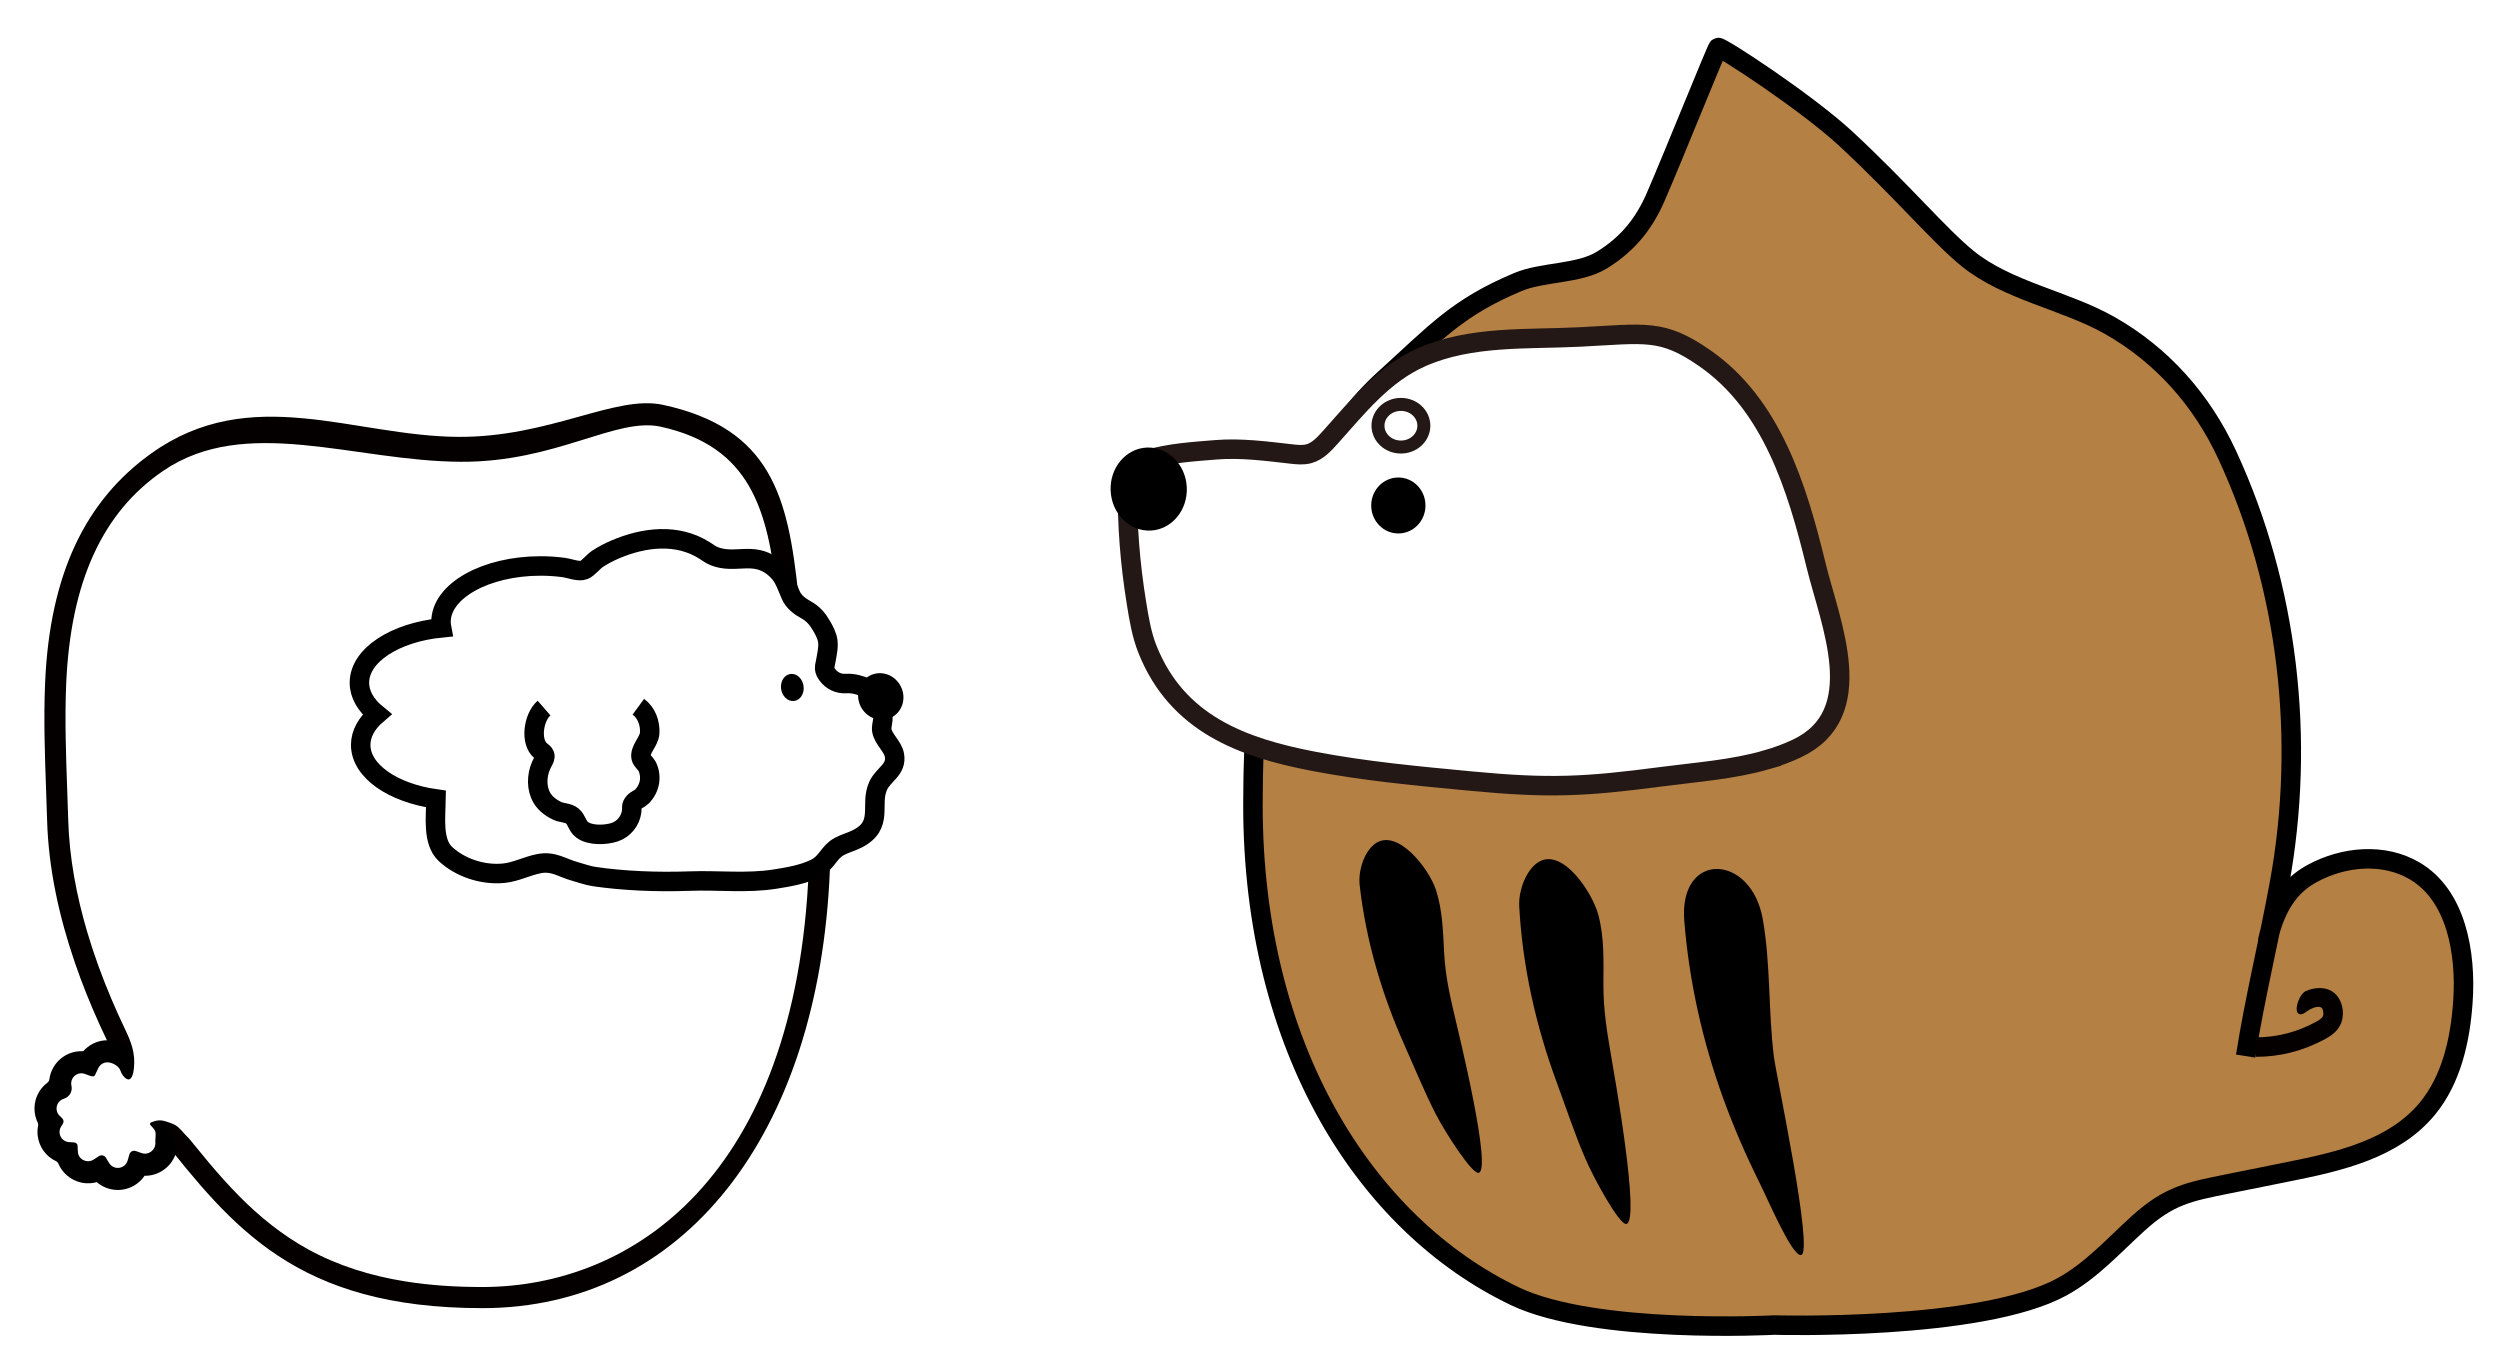 <?xml version="1.0" encoding="UTF-8"?>
<svg id="_レイヤー_1" data-name="レイヤー_1" xmlns="http://www.w3.org/2000/svg" width="297.532" height="162.383" xmlns:xlink="http://www.w3.org/1999/xlink" viewBox="0 0 297.532 162.383">
  <defs>
    <filter id="outer-glow-1" x="66.893" y="110.335" width="13" height="38" filterUnits="userSpaceOnUse">
      <feOffset dx="0" dy="0"/>
      <feGaussianBlur result="blur" stdDeviation=".69"/>
      <feFlood flood-color="#231815" flood-opacity="1"/>
      <feComposite in2="blur" operator="in"/>
      <feComposite in="SourceGraphic"/>
    </filter>
    <filter id="outer-glow-2" x="53.115" y="109.557" width="14" height="41" filterUnits="userSpaceOnUse">
      <feOffset dx="0" dy="0"/>
      <feGaussianBlur result="blur-2" stdDeviation=".949"/>
      <feFlood flood-color="#231815" flood-opacity="1"/>
      <feComposite in2="blur-2" operator="in"/>
      <feComposite in="SourceGraphic"/>
    </filter>
    <filter id="outer-glow-3" x="77.993" y="109.435" width="12" height="30" filterUnits="userSpaceOnUse">
      <feOffset dx="0" dy="0"/>
      <feGaussianBlur result="blur-3" stdDeviation=".656"/>
      <feFlood flood-color="#231815" flood-opacity="1"/>
      <feComposite in2="blur-3" operator="in"/>
      <feComposite in="SourceGraphic"/>
    </filter>
  </defs>
  <g>
    <path d="M15.475,128.402c-.034.023-.071.042-.111.055-.648.204-1.654-2.664-1.898-3.149-.552-1.096-1.083-2.203-1.591-3.32-1.105-2.43-2.104-4.909-2.969-7.435-1.862-5.439-3.129-11.132-3.299-16.893-.035-1.181-.077-2.363-.119-3.545-.15-4.204-.304-8.551-.12-12.85.556-12.95,4.808-21.709,12.632-27.302,11.84-8.464,24.081-2.04,36.546-1.97,10.909.062,18.672-5.042,24.353-3.812,12.962,2.807,14.895,11.057,16.111,22.557.073.691-.427,1.31-1.118,1.383-.686.07-1.31-.427-1.383-1.118-1.109-10.486-3.262-17.844-13.823-20.21-5.383-1.206-12.45,4.229-23.859,4.165-12.676-.064-25.591-5.621-35.411,1.082-7.243,4.944-11.017,13.23-11.538,25.333-.18,4.2-.027,8.497.121,12.653.042,1.187.084,2.374.12,3.56.133,4.529.986,9.019,2.27,13.356.798,2.699,1.767,5.346,2.865,7.937.511,1.207,1.051,2.402,1.616,3.584.759,1.588,1.268,2.912,1.065,4.705-.038.336-.087.678-.247.976-.053.099-.123.195-.214.258Z" style="fill: #040000;"/>
    <path d="M57.393,155.685c-22.108,0-29.734-9.628-38.563-20.776-.282-.356-.58-.694-.885-1.032-.034-.038-.07-.079-.075-.129-.008-.078.061-.144.133-.175.285-.124.535-.199.852-.232.412-.042.82.095,1.211.23.283.098.569.196.826.35.535.318.871.856,1.309,1.275.343.328.629.702.929,1.073.574.711,1.154,1.417,1.742,2.116,1.143,1.355,2.322,2.682,3.568,3.943,2.466,2.495,5.212,4.712,8.298,6.396,3.547,1.936,7.445,3.125,11.425,3.767,3.049.492,6.143.679,9.229.679,17.802-0,37.36-13.066,38.862-49.739l2.513.103c-1.298,31.681-17.539,52.151-41.375,52.151Z" style="fill: #040000;"/>
    <path d="M104.532,84.497c1.032.565.26,1.685.42,2.469.221,1.076,1.298,1.839,1.495,2.9.319,1.723-1.302,2.278-1.928,3.637-1.064,2.313.759,4.697-2.528,6.347-.68.341-1.441.535-2.108.896-1.259.68-1.444,1.909-2.816,2.598-1.438.722-3.173,1.016-4.772,1.272-3.383.542-6.81.119-10.214.244-3.898.144-7.926-.034-11.35-.536-.782-.115-1.567-.409-2.323-.617-1.558-.428-2.54-1.266-4.289-.917-1.411.282-2.741.993-4.155,1.133-2.507.248-5.181-.644-6.95-2.284-1.575-1.46-1.136-4.507-1.136-6.413,0-.046.011-.091.012-.137-5.146-.725-8.961-3.328-8.961-6.438,0-1.342.716-2.589,1.936-3.634-1.316-1.07-2.09-2.366-2.09-3.764,0-3.273,4.225-5.987,9.782-6.537-.045-.235-.07-.472-.07-.714,0-3.67,5.307-6.645,11.853-6.645.925 0,1.851.061,2.766.186.691.094,1.793.542,2.402.289.512-.212,1.101-.989,1.595-1.315.647-.427,1.341-.794,2.063-1.105,3.466-1.49,7.449-1.977,10.73.128.366.235.716.499,1.127.661,2.426.953,4.583-.561,6.908,1.182,1.368,1.026,1.555,2.043,2.191,3.464.343.768,1.045,1.311,1.808,1.729.867.475,1.378,1.102,1.85,1.915.343.591.666,1.209.746,1.873.061.509-.024,1.021-.109,1.527-.064.379-.127.759-.208,1.135-.038.177-.08.355-.067.535.019.272.161.525.327.751.494.674,1.306,1.102,2.207,1.039.834-.058,1.699.181,2.439.516" style="fill: #fff; stroke: #000; stroke-miterlimit: 10; stroke-width: 2.319px;"/>
    <path d="M69.431,144.724c.452-.02,2.013-4.026,2.588-5.934.658-2.182,1.183-4.435,1.763-6.658,1.304-4.996,2.13-10.22,2.321-15.437.052-1.433-.474-3.267-1.275-3.847-1.502-1.087-3.355,2.864-3.727,4.877-.373,2.019-.306,4.066-.297,6.074.009,2.12-.199,3.98-.457,6.118-.176,1.455-1.866,14.849-.917,14.807Z" style="fill: #fff; filter: url(#outer-glow-1);"/>
    <path d="M57.287,146.838c.691.034,2.05-4.831,2.666-6.643.822-2.418,1.537-4.9,2.114-7.436,1.148-5.04,1.731-10.273,1.658-15.469-.085-6.076-5.571-5.294-5.964.459-.272,3.978.252,7.902.152,11.878-.039,1.534-1.643,17.161-.626,17.211Z" style="fill: #fff; filter: url(#outer-glow-2);"/>
    <path d="M80.866,137.042c.427.001,1.906-3.103,2.453-4.588.625-1.699,1.125-3.458,1.676-5.192,1.24-3.897,2.03-7.991,2.222-12.105.053-1.13-.44-2.599-1.193-3.087-1.414-.916-3.169,2.134-3.524,3.71-.356,1.58-.297,3.2-.293,4.786.004,1.675-.197,3.136-.445,4.815-.169,1.143-1.792,11.658-.896,11.661Z" style="fill: #fff; filter: url(#outer-glow-3);"/>
    <path d="M92.944,81.647c.037-.887.673-1.53,1.421-1.436.747.094,1.323.89,1.285,1.777-.037.887-.673,1.53-1.421,1.436-.747-.094-1.323-.89-1.285-1.777Z"/>
    <path d="M102.184,82.196c.314-1.483,1.75-2.375,3.207-1.991,1.457.383,2.384,1.896,2.07,3.378-.314,1.483-1.75,2.375-3.207,1.991-1.457-.383-2.384-1.896-2.07-3.378Z"/>
    <path d="M64.748,84.268c-1.274,1.105-1.693,4.058-.37,5.105.175.138.377.272.447.483.09.274-.076.559-.216.812-.653,1.179-.83,2.65-.314,3.895.376.907,1.139,1.521,2.038,1.947.522.248,1.29.208,1.772.6.529.429.599,1.219,1.168,1.641.968.718,2.791.649,3.882.288,1.084-.359,1.862-1.331,2.02-2.448.075-.534-.116-.656.28-1.117.249-.29.668-.399.934-.667.469-.472.799-1.086.905-1.745.103-.641.002-1.329-.306-1.902-.177-.33-.598-.61-.684-.981-.222-.958.95-1.918,1.016-2.906.079-1.187-.368-2.445-1.349-3.163" style="fill: none; stroke: #000; stroke-miterlimit: 10; stroke-width: 2.319px;"/>
    <path d="M20.098,134.678c-.145-.233-.292-.466-.465-.687-.064-.082-.133-.163-.218-.223-.083-.058-.179-.095-.276-.123-.387-.113-.81-.102-1.19.032-.029.01-.06.023-.078.049-.034.051.003.118.04.166.256.328.59.537.609.99.016.377-.048.769-.031,1.158.036.813-.807,1.473-1.607,1.199l-.721-.25c-.319-.11-.666.069-.759.394l-.211.734c-.136.474-.54.816-1.029.873-.466.054-.928-.172-1.175-.574l-.389-.635c-.174-.283-.547-.367-.825-.185l-.624.407c-.161.106-.338.17-.524.191-.666.077-1.271-.402-1.341-.991-.033-.279-.035-.551-.048-.83-.026-.54-.723-.401-1.093-.45-.553-.073-.984-.51-1.048-1.063-.027-.234.014-.471.121-.683.134-.268.419-.524.327-.843-.071-.246-.36-.435-.513-.61-.162-.185-.262-.413-.291-.658-.068-.586.293-1.133.884-1.31.644-.202,1.03-.867.883-1.526-.012-.055-.02-.099-.026-.144-.077-.666.402-1.27,1.068-1.347.179-.021.359-0.0.535.061.264.091.538.224.81.282.387.082.389-.081.543-.405.088-.184.176-.369.263-.553.182-.382.54-.64.958-.688.601-.069,1.519.421,1.686.999.106.368.684,1.308,1.162.908.206-.172.309-.884.354-1.133.09-.502.038-1.03-.086-1.521-.072-.287-.18-.571-.368-.799-.647-.784-2.082-1.175-3.049-1.063-.966.112-1.829.574-2.448,1.284-.219-.013-.44-.006-.661.019-1.786.206-3.146,1.612-3.369,3.319-.021.162-.104.304-.235.402-1.069.799-1.674,2.123-1.513,3.516.05.435.173.852.361,1.239.054.112.07.234.045.356-.079.392-.097.796-.05,1.199.156,1.347.998,2.477,2.175,3.031.132.062.234.168.291.302.651,1.523,2.248,2.508,3.975,2.308.2-.023.396-.061.587-.114.801.69,1.87,1.035,2.949.91,1.136-.131,2.127-.751,2.744-1.666.17.004.34-.005.511-.025.896-.104,1.737-.53,2.353-1.188.302-.321.548-.694.724-1.098.339-.776.44-1.39-.124-2.093-.218-.272-.395-.562-.575-.852Z"/>
    <path d="M267.261,125.687c1.086-6.896,2.77-13.698,4.025-20.564,3.116-17.04,1.073-35.252-6.229-51.002-3.016-6.506-7.746-11.864-13.992-15.398-5.276-2.985-12.184-4.118-16.901-7.959-3.44-2.801-7.718-7.961-14.43-14.202-4.721-4.39-14.973-11.071-15.254-10.907-.188.11-5.122,12.457-7.421,17.76-1.321,3.047-3.202,5.567-6.429,7.544-2.746,1.682-7.009,1.36-9.988,2.611-7.224,3.036-9.751,5.995-15.836,11.506-13.103,11.868-15.69,33.316-15.69,50.734,0,28.99,13.429,49.958,31.143,58.443,9.595,4.596,30.9,3.447,30.9,3.447,0,0,24.599.724,34.241-4.55,3.504-1.917,6.141-4.898,9.065-7.545,3.705-3.353,6.017-3.77,10.786-4.729l7.241-1.456c5.98-1.202,12.436-2.681,16.387-7.465,2.872-3.476,3.927-8.183,4.24-12.739.401-5.844-.8-12.648-5.728-15.56-3.674-2.171-8.444-1.746-12.19.289-1.909,1.038-4.23,2.986-5.343,8.114" style="fill: #b58044; stroke: #000; stroke-miterlimit: 10; stroke-width: 2.319px;"/>
    <path d="M210.244,90.428c-4.039,1.167-8.36,1.465-12.335,1.988-9.279,1.222-13.481,1.433-22.797.548-6.285-.597-12.583-1.167-18.813-2.365-8.469-1.629-16.193-4.465-19.731-13.308-.7-1.748-1.008-3.636-1.311-5.505-.764-4.705-1.13-9.288-1.067-14.062.007-.568.024-1.162.285-1.66.398-.762,1.253-1.108,2.051-1.349,2.634-.795,5.408-.955,8.123-1.18,3.016-.25,6.041.158,9.048.498.7.079,1.42.153,2.1-.04,1.02-.29,1.798-1.131,2.521-1.938,3.321-3.702,6.329-7.551,10.91-9.559,5.857-2.567,12.553-2.076,18.76-2.39,7.869-.398,9.79-1.023,14.898,2.521,7.964,5.524,10.99,15.374,13.231,24.581,1.695,6.963,6.471,17.746-2.272,21.875-1.163.549-2.37.986-3.603,1.343Z" style="fill: #fff; stroke: #231815; stroke-miterlimit: 10; stroke-width: 2.319px;"/>
    <ellipse cx="136.711" cy="58.205" rx="4.536" ry="4.945" transform="translate(-2.615 6.572) rotate(-2.728)"/>
    <ellipse cx="166.421" cy="60.159" rx="3.229" ry="3.33"/>
    <ellipse cx="166.727" cy="50.666" rx="2.73" ry="2.538" style="fill: #fff; stroke: #231815; stroke-miterlimit: 10; stroke-width: 1.546px;"/>
    <path d="M193.522,145.667c-.853.005-3.813-5.352-4.907-7.916-1.251-2.932-2.251-5.969-3.355-8.963-2.481-6.727-4.065-13.797-4.452-20.904-.106-1.952.877-4.493,2.382-5.341,2.825-1.59,6.336,3.671,7.047,6.393.713,2.729.597,5.527.59,8.269-.007,2.895.396,5.417.893,8.317.338,1.974,3.591,20.135,1.802,20.144Z"/>
    <path d="M214.345,149.369c-1.072.139-3.825-6.37-5.021-8.78-1.596-3.215-3.035-6.534-4.266-9.944-2.448-6.779-4.04-13.899-4.607-21.057-.663-8.369,7.983-8.03,9.348-.168.944,5.435.641,10.904,1.318,16.359.261,2.105,4.805,23.386,3.228,23.59Z"/>
    <path d="M175.946,139.587c-.814.047-3.923-4.749-5.102-7.06-1.349-2.643-2.463-5.396-3.675-8.104-2.723-6.084-4.608-12.53-5.351-19.069-.204-1.796.601-4.19,1.993-5.047,2.614-1.608,6.243,3.072,7.065,5.548.825,2.483.86,5.071.998,7.601.146,2.672.663,4.979,1.29,7.631.427,1.804,4.489,18.402,2.78,18.5Z"/>
    <path d="M268.448,125.774v-2.318c2.522,0,4.858-.596,7.142-1.82.347-.187.761-.438.874-.715.126-.31-.013-.883-.157-.979-.55-.368-1.509.23-1.948.554-.239.176-.58.31-.818.133-.162-.121-.209-.343-.211-.544-.007-.639.458-1.847,1.082-2.129.901-.408,2.087-.536,2.981-.061,1.363.72,1.736,2.636,1.218,3.904-.393.961-1.234,1.51-1.924,1.881-2.63,1.41-5.324,2.096-8.238,2.096Z" style="fill: #040000;"/>
  </g>
  <rect width="297.532" height="162.383" style="fill: none;"/>
</svg>